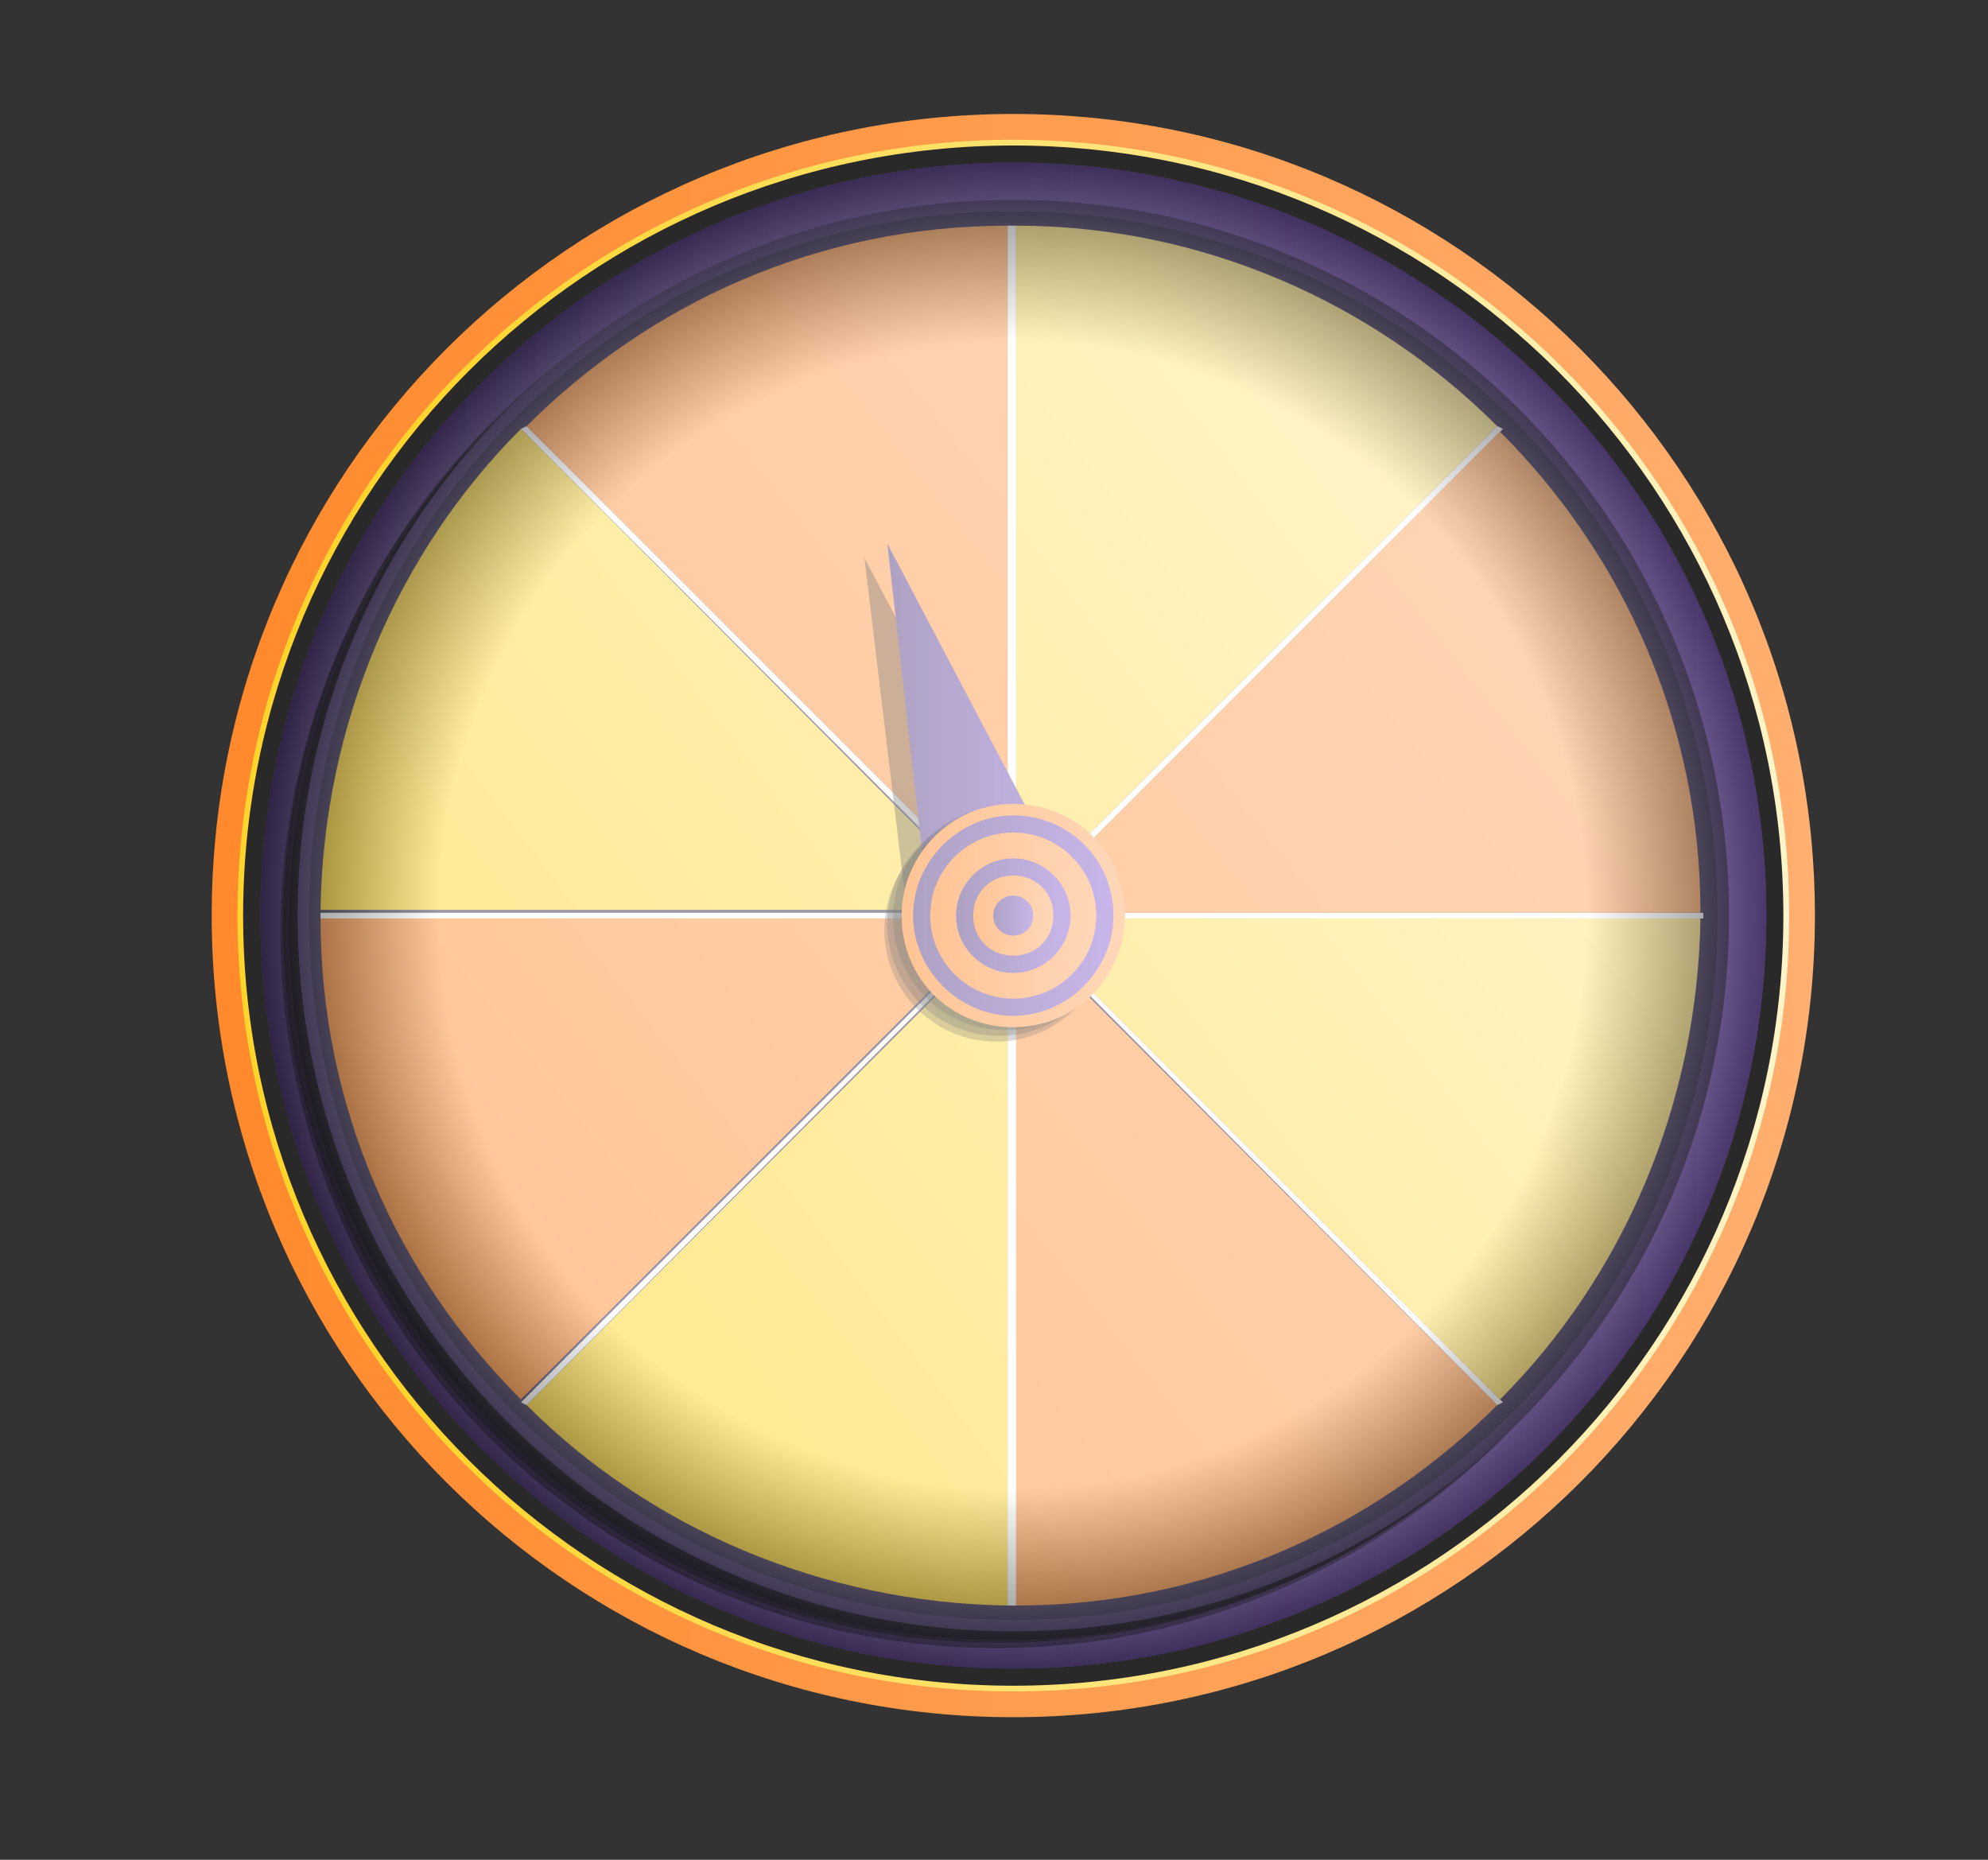 <svg width="31" height="29" viewBox="0 0 31 29" fill="none" xmlns="http://www.w3.org/2000/svg">
<rect x="0" y="0" width="31" height="29" fill="#333333" stroke="none"/>
<g clip-path="url(#clip0_7200_9963)">
<path d="M15.801 26.777C22.704 26.777 28.301 21.181 28.301 14.277C28.301 7.374 22.704 1.777 15.801 1.777C8.897 1.777 3.301 7.374 3.301 14.277C3.301 21.181 8.897 26.777 15.801 26.777Z" fill="url(#paint0_linear_7200_9963)"/>
<path d="M15.801 26.375C22.483 26.375 27.9 20.959 27.9 14.277C27.9 7.595 22.483 2.179 15.801 2.179C9.12 2.179 3.703 7.595 3.703 14.277C3.703 20.959 9.12 26.375 15.801 26.375Z" fill="url(#paint1_linear_7200_9963)"/>
<path d="M15.8 26.286C22.432 26.286 27.809 20.91 27.809 14.277C27.809 7.645 22.432 2.269 15.8 2.269C9.168 2.269 3.791 7.645 3.791 14.277C3.791 20.91 9.168 26.286 15.8 26.286Z" fill="#292929"/>
<path d="M15.802 26.018C22.286 26.018 27.543 20.762 27.543 14.277C27.543 7.793 22.286 2.536 15.802 2.536C9.317 2.536 4.061 7.793 4.061 14.277C4.061 20.762 9.317 26.018 15.802 26.018Z" fill="url(#paint2_linear_7200_9963)"/>
<path opacity="0.4" d="M19.732 24.878C25.444 22.561 28.195 16.053 25.878 10.341C23.561 4.63 17.053 1.878 11.341 4.195C5.63 6.512 2.878 13.021 5.195 18.732C7.512 24.444 14.021 27.195 19.732 24.878Z" fill="black"/>
<path opacity="0.4" d="M15.577 25.616C21.741 25.616 26.737 20.619 26.737 14.456C26.737 8.292 21.741 3.295 15.577 3.295C9.413 3.295 4.416 8.292 4.416 14.456C4.416 20.619 9.413 25.616 15.577 25.616Z" fill="black"/>
<path opacity="0.4" d="M15.667 25.571C21.831 25.571 26.827 20.575 26.827 14.411C26.827 8.247 21.831 3.25 15.667 3.25C9.503 3.25 4.506 8.247 4.506 14.411C4.506 20.575 9.503 25.571 15.667 25.571Z" fill="black"/>
<path d="M15.801 25.438C21.965 25.438 26.962 20.441 26.962 14.277C26.962 8.113 21.965 3.116 15.801 3.116C9.637 3.116 4.641 8.113 4.641 14.277C4.641 20.441 9.637 25.438 15.801 25.438Z" fill="#4D3B73"/>
<path d="M15.8 25.259C21.866 25.259 26.783 20.342 26.783 14.277C26.783 8.212 21.866 3.295 15.8 3.295C9.735 3.295 4.818 8.212 4.818 14.277C4.818 20.342 9.735 25.259 15.8 25.259Z" fill="#372A52"/>
<path d="M26.561 14.233H15.891L23.436 6.688L23.346 6.644L15.846 14.144V3.519H15.712V14.144L8.212 6.644L8.123 6.688L15.668 14.233H4.998V14.322H15.668L8.123 21.867L8.212 21.911L15.712 14.367V25.036H15.846V14.367L23.346 21.911L23.436 21.867L15.891 14.322H26.561V14.233Z" fill="white"/>
<path d="M15.623 14.322H4.998C4.998 17.269 6.203 19.903 8.123 21.822L15.623 14.322Z" fill="url(#paint3_linear_7200_9963)"/>
<path d="M15.713 3.519C12.767 3.519 10.133 4.724 8.213 6.644L15.713 14.144V3.519Z" fill="url(#paint4_linear_7200_9963)"/>
<path d="M15.623 14.233L8.123 6.688C6.203 8.608 5.043 11.287 4.998 14.188H15.623V14.233Z" fill="url(#paint5_linear_7200_9963)"/>
<path d="M15.846 3.519V14.144L23.346 6.644C21.426 4.724 18.747 3.519 15.846 3.519Z" fill="url(#paint6_linear_7200_9963)"/>
<path d="M15.891 14.322L23.391 21.822C25.31 19.903 26.471 17.224 26.516 14.322H15.891Z" fill="url(#paint7_linear_7200_9963)"/>
<path d="M15.891 14.232H26.516C26.516 11.286 25.31 8.652 23.391 6.732L15.891 14.232Z" fill="url(#paint8_linear_7200_9963)"/>
<path d="M15.713 14.411L8.213 21.911C10.133 23.831 12.811 24.991 15.713 25.036V14.411Z" fill="url(#paint9_linear_7200_9963)"/>
<path d="M15.846 14.411V25.036C18.792 25.036 21.426 23.831 23.346 21.911L15.846 14.411Z" fill="url(#paint10_linear_7200_9963)"/>
<path opacity="0.4" d="M13.479 8.697L14.193 14.635H16.604L13.479 8.697Z" fill="black"/>
<path d="M13.836 8.474L14.506 14.411H16.961L13.836 8.474Z" fill="url(#paint11_linear_7200_9963)"/>
<path opacity="0.3" d="M15.532 16.242C16.494 16.242 17.273 15.462 17.273 14.501C17.273 13.539 16.494 12.76 15.532 12.76C14.57 12.76 13.791 13.539 13.791 14.501C13.791 15.462 14.57 16.242 15.532 16.242Z" fill="black"/>
<path opacity="0.3" d="M15.577 16.152C16.539 16.152 17.318 15.373 17.318 14.411C17.318 13.449 16.539 12.67 15.577 12.67C14.615 12.67 13.836 13.449 13.836 14.411C13.836 15.373 14.615 16.152 15.577 16.152Z" fill="black"/>
<path opacity="0.3" d="M15.667 16.063C16.628 16.063 17.408 15.284 17.408 14.322C17.408 13.361 16.628 12.581 15.667 12.581C14.705 12.581 13.926 13.361 13.926 14.322C13.926 15.284 14.705 16.063 15.667 16.063Z" fill="black"/>
<path d="M17.543 14.277C17.543 15.215 16.784 16.018 15.802 16.018C14.819 16.018 14.06 15.259 14.06 14.277C14.06 13.34 14.819 12.536 15.802 12.536C16.784 12.536 17.543 13.295 17.543 14.277Z" fill="url(#paint12_linear_7200_9963)"/>
<path d="M17.363 14.277C17.363 15.126 16.649 15.84 15.801 15.84C14.953 15.84 14.238 15.126 14.238 14.277C14.238 13.429 14.953 12.715 15.801 12.715C16.649 12.715 17.363 13.384 17.363 14.277Z" fill="url(#paint13_linear_7200_9963)"/>
<path d="M17.095 14.277C17.095 14.991 16.515 15.572 15.8 15.572C15.086 15.572 14.506 14.991 14.506 14.277C14.506 13.563 15.086 12.982 15.8 12.982C16.515 12.982 17.095 13.563 17.095 14.277Z" fill="url(#paint14_linear_7200_9963)"/>
<path d="M16.694 14.278C16.694 14.769 16.292 15.171 15.801 15.171C15.31 15.171 14.908 14.769 14.908 14.278C14.908 13.787 15.31 13.385 15.801 13.385C16.292 13.385 16.694 13.787 16.694 14.278Z" fill="url(#paint15_linear_7200_9963)"/>
<path d="M16.426 14.277C16.426 14.634 16.158 14.902 15.801 14.902C15.444 14.902 15.176 14.634 15.176 14.277C15.176 13.92 15.444 13.652 15.801 13.652C16.158 13.652 16.426 13.92 16.426 14.277Z" fill="url(#paint16_linear_7200_9963)"/>
<path d="M15.801 14.59C15.973 14.59 16.113 14.45 16.113 14.277C16.113 14.105 15.973 13.965 15.801 13.965C15.628 13.965 15.488 14.105 15.488 14.277C15.488 14.45 15.628 14.59 15.801 14.59Z" fill="url(#paint17_linear_7200_9963)"/>
<g style="mix-blend-mode:multiply" opacity="0.5">
<path d="M15.802 26.018C22.286 26.018 27.543 20.762 27.543 14.277C27.543 7.793 22.286 2.536 15.802 2.536C9.317 2.536 4.061 7.793 4.061 14.277C4.061 20.762 9.317 26.018 15.802 26.018Z" fill="url(#paint18_radial_7200_9963)"/>
</g>
</g>
<defs>
<linearGradient id="paint0_linear_7200_9963" x1="3.301" y1="14.271" x2="28.287" y2="14.271" gradientUnits="userSpaceOnUse">
<stop offset="0.021" stop-color="#FF8A2D"/>
<stop offset="1" stop-color="#FFAF70"/>
</linearGradient>
<linearGradient id="paint1_linear_7200_9963" x1="3.701" y1="14.27" x2="27.888" y2="14.27" gradientUnits="userSpaceOnUse">
<stop offset="0.123" stop-color="#FFD52D"/>
<stop offset="1" stop-color="#FFF4C9"/>
</linearGradient>
<linearGradient id="paint2_linear_7200_9963" x1="4.034" y1="14.27" x2="27.556" y2="14.27" gradientUnits="userSpaceOnUse">
<stop stop-color="#5C4487"/>
<stop offset="1" stop-color="#926CD6"/>
</linearGradient>
<linearGradient id="paint3_linear_7200_9963" x1="4.367" y1="19.824" x2="24.233" y2="4.143" gradientUnits="userSpaceOnUse">
<stop offset="0.021" stop-color="#FF8A2D"/>
<stop offset="1" stop-color="#FFAF70"/>
</linearGradient>
<linearGradient id="paint4_linear_7200_9963" x1="2.669" y1="17.672" x2="22.535" y2="1.991" gradientUnits="userSpaceOnUse">
<stop offset="0.021" stop-color="#FF8A2D"/>
<stop offset="1" stop-color="#FFAF70"/>
</linearGradient>
<linearGradient id="paint5_linear_7200_9963" x1="3.456" y1="16.836" x2="28.233" y2="-1.914" gradientUnits="userSpaceOnUse">
<stop offset="0.123" stop-color="#FFD52D"/>
<stop offset="1" stop-color="#FFF4C9"/>
</linearGradient>
<linearGradient id="paint6_linear_7200_9963" x1="4.106" y1="17.695" x2="28.883" y2="-1.055" gradientUnits="userSpaceOnUse">
<stop offset="0.123" stop-color="#FFD52D"/>
<stop offset="1" stop-color="#FFF4C9"/>
</linearGradient>
<linearGradient id="paint7_linear_7200_9963" x1="9.96" y1="25.432" x2="34.737" y2="6.682" gradientUnits="userSpaceOnUse">
<stop offset="0.123" stop-color="#FFD52D"/>
<stop offset="1" stop-color="#FFF4C9"/>
</linearGradient>
<linearGradient id="paint8_linear_7200_9963" x1="7.725" y1="24.079" x2="27.592" y2="8.398" gradientUnits="userSpaceOnUse">
<stop offset="0.021" stop-color="#FF8A2D"/>
<stop offset="1" stop-color="#FFAF70"/>
</linearGradient>
<linearGradient id="paint9_linear_7200_9963" x1="9.31" y1="24.571" x2="34.087" y2="5.821" gradientUnits="userSpaceOnUse">
<stop offset="0.123" stop-color="#FFD52D"/>
<stop offset="1" stop-color="#FFF4C9"/>
</linearGradient>
<linearGradient id="paint10_linear_7200_9963" x1="9.424" y1="26.231" x2="29.29" y2="10.55" gradientUnits="userSpaceOnUse">
<stop offset="0.021" stop-color="#FF8A2D"/>
<stop offset="1" stop-color="#FFAF70"/>
</linearGradient>
<linearGradient id="paint11_linear_7200_9963" x1="13.821" y1="11.432" x2="16.942" y2="11.432" gradientUnits="userSpaceOnUse">
<stop stop-color="#5C4487"/>
<stop offset="1" stop-color="#926CD6"/>
</linearGradient>
<linearGradient id="paint12_linear_7200_9963" x1="14.069" y1="14.27" x2="17.521" y2="14.27" gradientUnits="userSpaceOnUse">
<stop offset="0.021" stop-color="#FF8A2D"/>
<stop offset="1" stop-color="#FFAF70"/>
</linearGradient>
<linearGradient id="paint13_linear_7200_9963" x1="14.225" y1="14.271" x2="17.363" y2="14.271" gradientUnits="userSpaceOnUse">
<stop stop-color="#5C4487"/>
<stop offset="1" stop-color="#926CD6"/>
</linearGradient>
<linearGradient id="paint14_linear_7200_9963" x1="14.504" y1="14.27" x2="17.084" y2="14.27" gradientUnits="userSpaceOnUse">
<stop offset="0.021" stop-color="#FF8A2D"/>
<stop offset="1" stop-color="#FFAF70"/>
</linearGradient>
<linearGradient id="paint15_linear_7200_9963" x1="14.895" y1="14.271" x2="16.694" y2="14.271" gradientUnits="userSpaceOnUse">
<stop stop-color="#5C4487"/>
<stop offset="1" stop-color="#926CD6"/>
</linearGradient>
<linearGradient id="paint16_linear_7200_9963" x1="15.166" y1="14.271" x2="16.422" y2="14.271" gradientUnits="userSpaceOnUse">
<stop offset="0.021" stop-color="#FF8A2D"/>
<stop offset="1" stop-color="#FFAF70"/>
</linearGradient>
<linearGradient id="paint17_linear_7200_9963" x1="15.478" y1="14.271" x2="16.11" y2="14.271" gradientUnits="userSpaceOnUse">
<stop stop-color="#5C4487"/>
<stop offset="1" stop-color="#926CD6"/>
</linearGradient>
<radialGradient id="paint18_radial_7200_9963" cx="0" cy="0" r="1" gradientUnits="userSpaceOnUse" gradientTransform="translate(15.795 14.27) scale(11.761)">
<stop offset="0.759" stop-color="white"/>
<stop offset="1"/>
</radialGradient>
<clipPath id="clip0_7200_9963">
<rect width="31" height="29" fill="white"/>
</clipPath>
</defs>
</svg>
